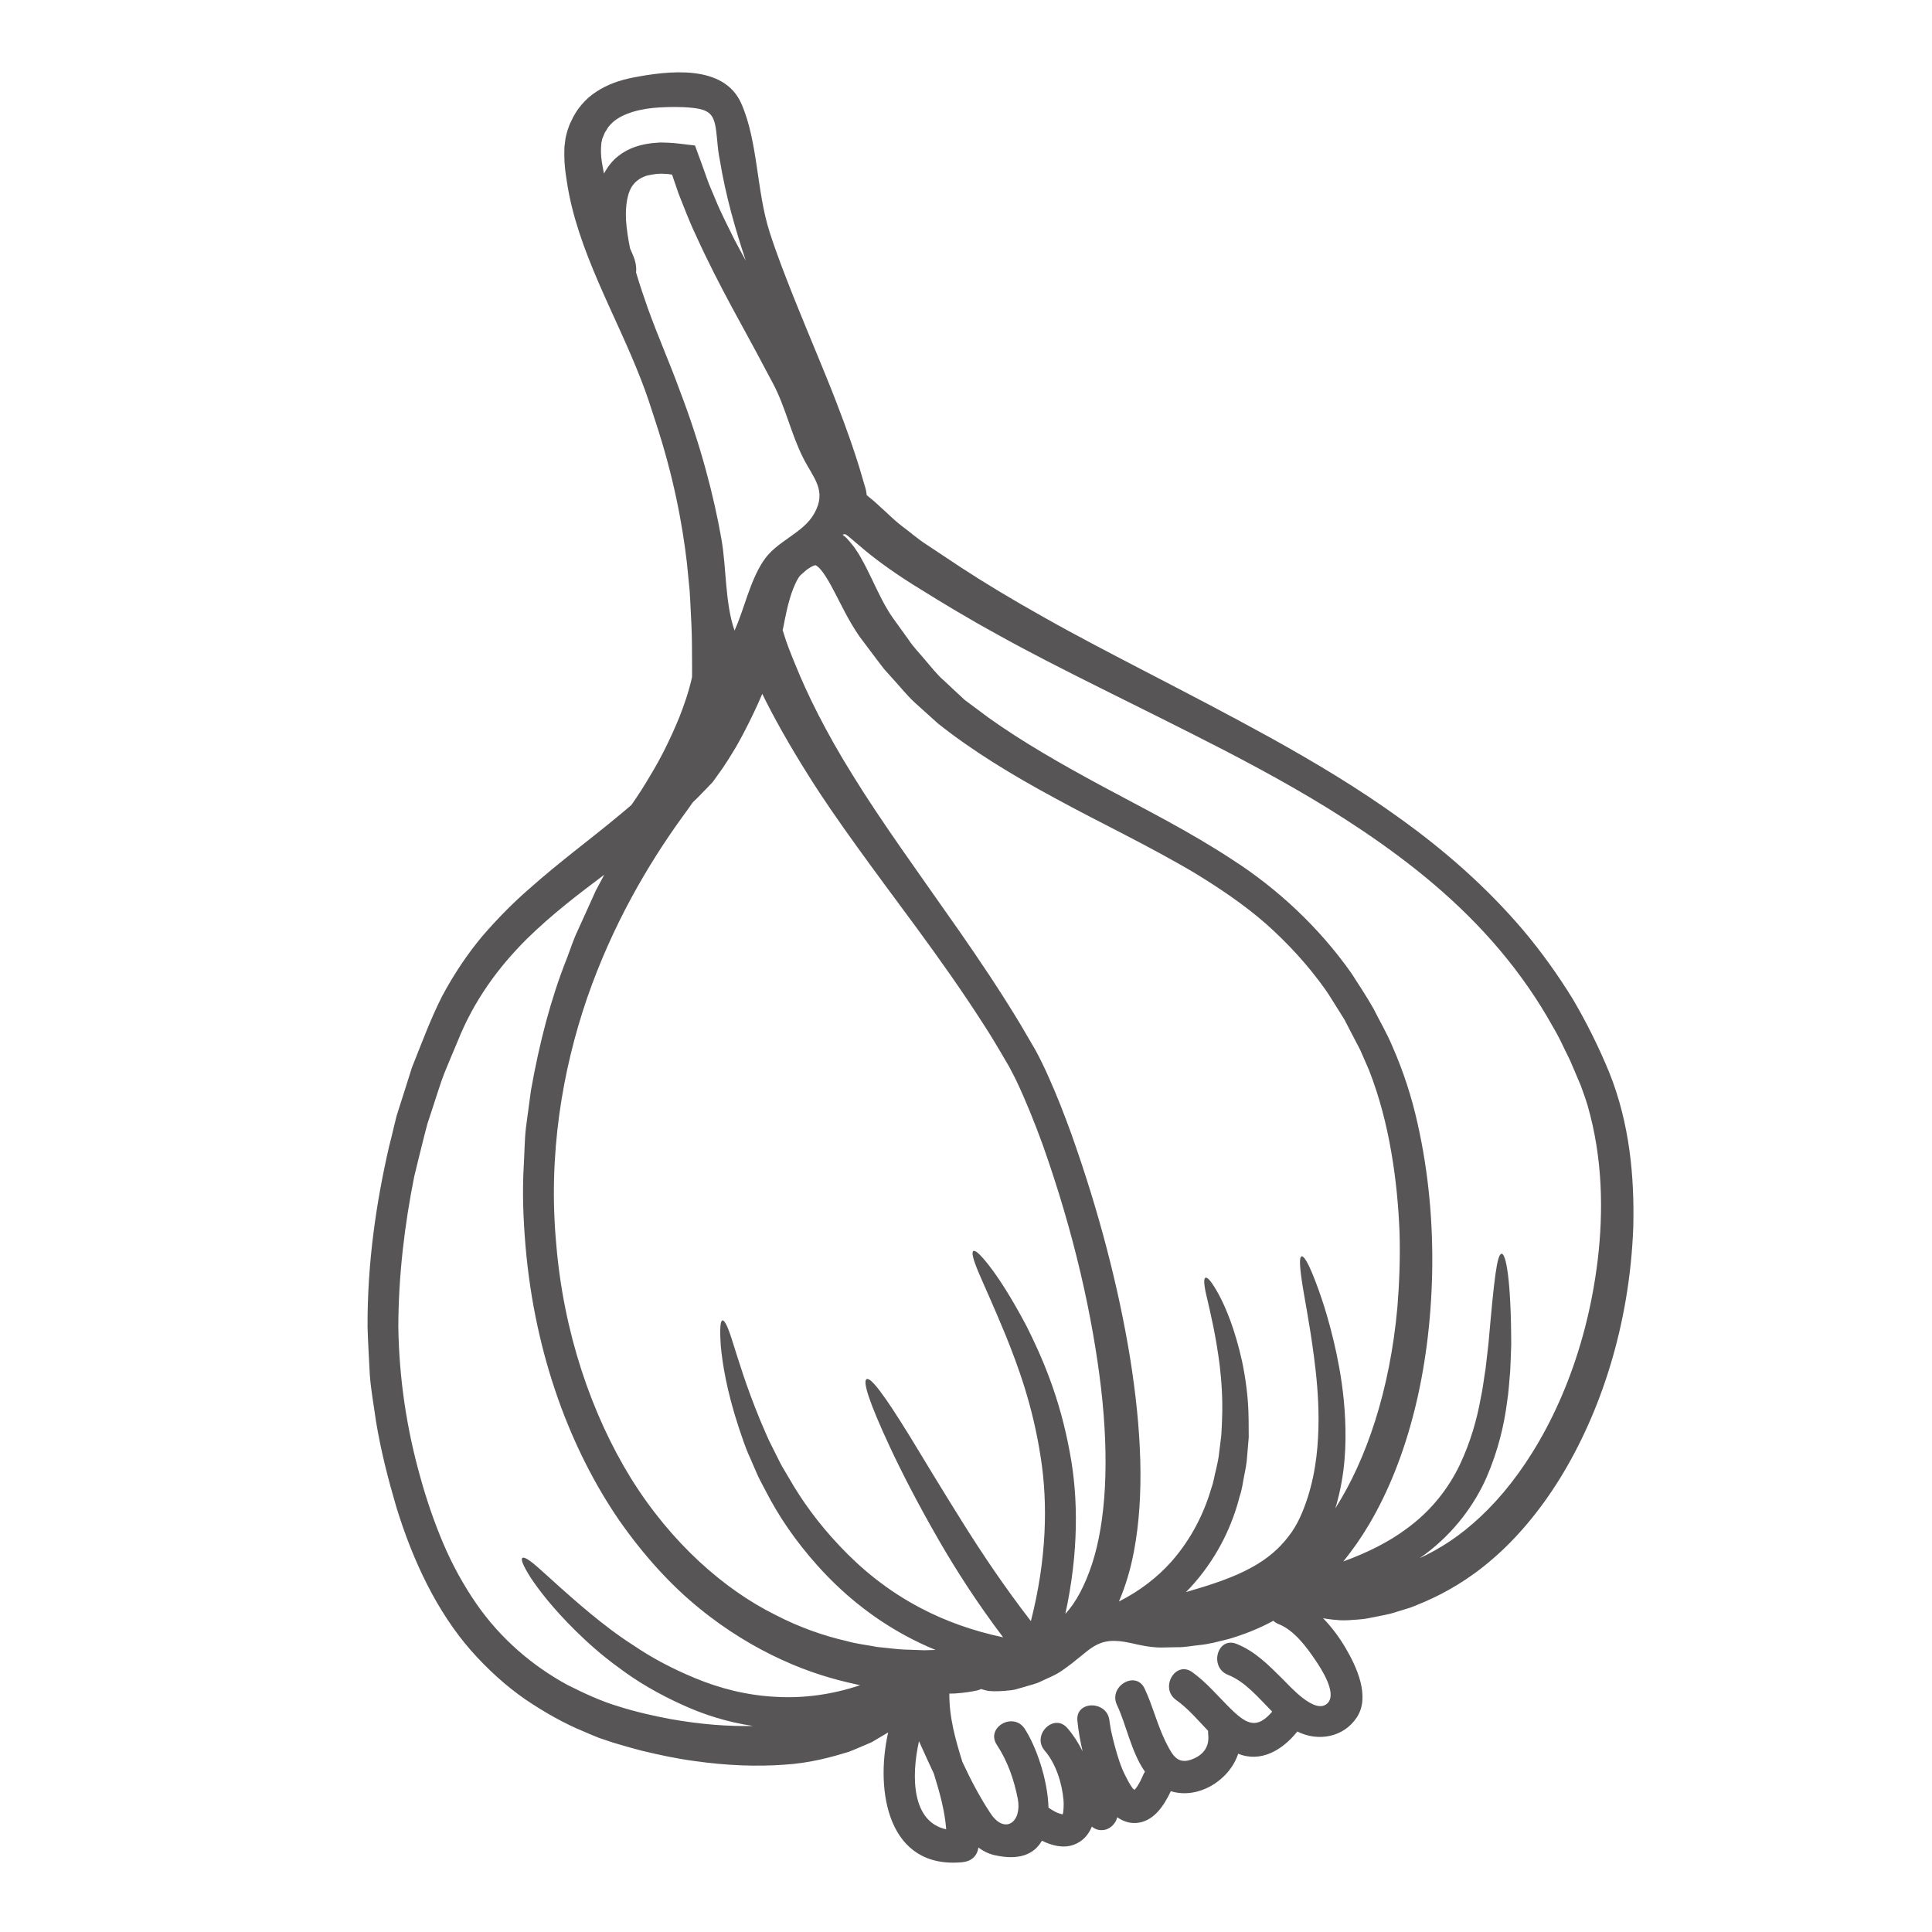 <svg xmlns="http://www.w3.org/2000/svg" xmlns:xlink="http://www.w3.org/1999/xlink" width="1000" zoomAndPan="magnify" viewBox="0 0 750 750" height="1000" preserveAspectRatio="xMidYMid meet" version="1.0"><defs><clipPath id="b2767ea9ec"><path d="M 142.539 28 L 634.539 28 L 634.539 724 L 142.539 724 Z M 142.539 28 " clip-rule="nonzero"/></clipPath></defs><g clip-path="url(#b2767ea9ec)"><path fill="#575556" d="M 285.031 92.867 C 286.523 95.719 288.02 98.457 289.512 101.191 C 285.484 89.09 281.707 76.082 279.422 62.031 C 278.922 59.68 278.652 57.234 278.449 54.793 C 277.453 44.227 276.863 42.191 265.348 41.602 C 261.23 41.445 257.273 41.559 253.539 41.898 C 246.074 42.645 239.559 45.02 236.504 48.91 C 236.051 49.316 235.805 49.906 235.465 50.449 C 235.148 50.922 234.762 51.398 234.559 52.055 L 233.812 53.844 L 233.473 55.379 C 233.203 57.598 233.203 60.266 233.652 62.98 C 233.902 64.477 234.152 65.922 234.469 67.371 C 235.895 64.77 237.703 62.324 240.148 60.469 C 244.285 57.234 249.016 56.035 253.199 55.562 C 254.242 55.492 255.281 55.379 256.324 55.312 L 259.375 55.402 C 262.25 55.492 265.215 55.992 268.109 56.285 L 269.242 56.398 L 269.785 56.488 C 269.852 56.602 269.898 56.828 269.988 56.988 L 270.734 59.066 L 272.227 63.117 C 272.883 64.973 273.539 66.852 274.219 68.684 C 275.168 71.578 276.48 74.34 277.613 77.121 C 279.852 82.688 282.59 87.844 285.031 92.867 Z M 316.117 199.289 C 321.117 190.375 315.734 185.602 311.75 177.684 C 307.066 168.363 304.965 158.094 300.078 148.863 C 299.148 147.074 298.199 145.285 297.203 143.477 C 289.535 128.727 279.309 111.602 270.031 91.082 C 267.59 86.035 265.598 80.559 263.402 75.129 C 262.656 72.98 261.91 70.785 261.164 68.594 L 260.914 67.848 C 260.758 67.688 260.418 67.711 260.168 67.688 C 259.582 67.598 259.285 67.508 258.289 67.508 C 255.688 67.258 253.293 67.688 251.098 68.184 C 249.016 68.84 247.363 69.883 246.074 71.375 C 243.52 74.27 242.727 79.812 243.02 85.492 C 243.27 89.09 243.836 92.73 244.582 96.398 C 245.465 98.5 245.961 99.633 245.961 99.633 C 246.867 101.984 247.113 104.02 246.91 105.742 C 248.312 110.492 249.898 115.152 251.504 119.723 C 255.484 130.785 260.125 141.215 263.969 151.824 C 271.934 172.641 277.113 192.457 280.055 209.266 C 282.047 220.578 281.391 233.926 285.145 244.785 C 289.082 236.031 290.961 226.008 296.254 217.887 C 301.48 209.855 311.684 207.23 316.117 199.289 Z M 333.922 654.184 C 333.266 654.07 332.633 653.938 331.93 653.754 C 323.559 651.945 313.898 649.117 303.582 644.367 C 293.246 639.637 282.203 633.121 271.344 624.23 C 260.461 615.387 250.055 604.008 240.555 590.453 C 221.797 563.262 207.703 526.633 204.016 483.828 C 203.113 473.105 202.727 462.742 203.316 452.629 C 203.633 447.586 203.609 442.562 204.176 437.723 C 204.855 432.855 205.465 428.062 206.098 423.379 C 209.402 404.758 213.879 387.609 219.898 372.453 C 221.367 368.672 222.547 364.828 224.242 361.297 C 225.848 357.746 227.434 354.262 228.969 350.867 C 229.738 349.125 230.488 347.453 231.277 345.758 C 232.117 344.148 232.977 342.566 233.812 341.004 C 234.105 340.508 234.309 340.031 234.559 339.578 C 224.695 347 214.242 354.918 204.469 364.535 C 193.609 375.348 183.973 388.289 177.547 404.488 C 175.828 408.492 174.152 412.609 172.434 416.75 C 170.828 420.934 169.539 425.277 168.09 429.645 C 167.391 431.793 166.641 433.988 165.941 436.184 C 165.309 438.422 164.785 440.664 164.199 442.926 C 163.066 447.496 161.914 452.043 160.805 456.703 C 157.074 475.391 154.676 495.027 154.629 515.164 C 154.945 535.254 157.863 554.527 163.047 573.012 C 165.555 582.176 168.586 590.953 172.117 599.277 C 175.668 607.602 179.945 615.316 184.742 622.309 C 194.402 636.359 206.957 646.809 220.168 654.027 C 226.934 657.441 233.52 660.477 240.238 662.465 C 246.957 664.594 253.742 666.109 260.125 667.309 C 271.934 669.434 282.793 670.227 292.363 670.023 C 282.203 668.527 273.133 665.543 265.348 662.012 C 255.352 657.535 247.023 652.535 240.238 647.398 C 233.359 642.422 227.883 637.445 223.336 632.965 C 214.289 624.004 209.039 617.016 205.961 612.375 C 202.977 607.648 202.117 605.316 202.773 604.797 C 203.449 604.254 205.602 605.543 209.648 609.188 C 213.746 612.785 219.898 618.668 229.266 626.426 C 233.949 630.273 239.445 634.617 246.164 638.891 C 252.75 643.371 260.621 647.648 269.828 651.449 C 278.969 655.25 289.625 658.191 301.637 658.734 C 311.707 659.277 322.699 657.965 333.922 654.184 Z M 367.316 710.133 C 366.75 702.715 364.715 695.633 362.52 688.527 C 360.574 684.344 358.629 680.156 356.75 675.926 C 353.648 689.816 354.012 707.262 367.316 710.133 Z M 423.898 607.242 C 429.395 590.453 430.637 566.746 427.449 539.031 C 424.168 511.27 417.086 479.031 404.711 444.215 C 401.523 435.504 398.195 427.223 394.555 419.555 C 393.648 417.609 392.629 415.867 391.727 414.059 C 390.664 412.18 389.578 410.414 388.535 408.582 C 386.387 404.984 384.305 401.457 382.043 398.016 C 373.289 384.309 364.375 371.863 355.98 360.395 C 339.059 337.477 324.488 318.043 314.035 301.344 C 306.027 288.652 300.078 277.883 295.914 269.355 C 295.508 270.305 294.895 271.707 294.059 273.586 C 292.316 277.34 289.715 282.953 285.734 289.941 C 283.605 293.426 281.344 297.273 278.312 301.301 L 277.203 302.84 C 276.863 303.402 276.004 304.379 275.574 304.738 C 274.715 305.645 273.812 306.617 272.883 307.523 C 271.641 308.832 270.328 310.168 268.945 311.457 C 267.59 313.402 266.211 315.352 264.762 317.297 C 251.457 335.734 237.75 359.059 227.93 387.406 C 218.223 415.664 212.75 448.445 215.918 482.789 C 218.723 516.973 229.469 548.805 244.988 573.961 C 260.668 599.121 281.207 617.059 300.867 626.832 C 310.641 631.902 320.078 635.09 328.582 637.035 C 332.77 638.234 336.816 638.598 340.461 639.344 C 344.191 639.684 347.609 640.18 350.664 640.34 C 353.742 640.43 356.457 640.543 358.832 640.633 C 360.48 640.59 361.887 640.543 363.176 640.496 C 359.238 638.891 355.504 637.105 351.953 635.203 C 337.543 627.465 326.23 617.672 317.43 607.852 C 308.605 598.035 302.09 588.215 297.383 579.051 C 296.207 576.766 294.965 574.574 293.969 572.379 C 293.02 570.184 292.113 568.078 291.207 565.996 C 289.309 561.949 288.086 557.922 286.82 554.277 C 282 539.617 280.418 529.074 279.805 522.402 C 279.355 515.66 279.648 512.719 280.461 512.582 C 281.344 512.469 282.656 515.164 284.578 521.453 C 286.594 527.719 289.465 537.629 295.055 551.203 C 296.547 554.574 297.949 558.285 299.941 562.039 C 300.891 563.938 301.887 565.887 302.883 567.922 C 303.922 569.934 305.211 571.879 306.41 574.008 C 311.207 582.379 317.566 591.293 325.891 600.07 C 334.125 608.848 344.531 617.559 357.676 624.391 C 366.996 629.277 377.652 633.121 389.418 635.609 C 378.965 621.789 370.957 609.141 364.555 598.078 C 355.98 583.191 349.961 571.316 345.641 562.105 C 337.043 543.715 334.918 536.156 336.41 535.387 C 337.949 534.551 342.836 540.727 353.402 557.922 C 358.672 566.539 365.414 577.852 374.375 592.105 C 381.25 603.012 389.578 615.566 400.188 629.32 C 406.41 604.957 406.77 583.441 404.031 565.93 C 400.934 545.5 395.098 530.07 390.438 518.465 C 385.684 506.906 381.996 498.965 379.805 493.781 C 377.652 488.602 377.109 486.113 377.855 485.66 C 378.605 485.207 380.504 486.859 384.012 491.363 C 387.496 495.844 392.426 503.309 398.488 514.777 C 404.281 526.34 411.41 542.219 415.344 564.098 C 418.625 581.426 418.738 602.875 413.559 626.516 C 417.676 622.105 421.16 615.477 423.898 607.242 Z M 515.5 661.02 C 519.031 657.125 512.809 647.668 510.613 644.434 C 507.176 639.344 502.355 632.805 496.359 630.477 C 495.523 630.16 494.867 629.684 494.324 629.188 C 488.191 632.512 482.266 634.707 477.016 636.246 C 472.832 637.285 469.055 638.305 465.727 638.598 C 462.469 638.938 459.641 639.504 457.402 639.434 C 452.855 639.504 450.48 639.57 450.48 639.57 C 445.934 639.48 442.199 638.551 439.102 637.852 C 425.164 634.707 423.852 640.59 412.359 648.461 C 409.555 650.453 406.613 651.449 404.238 652.648 C 401.84 653.848 399.688 654.184 397.945 654.773 C 396.25 655.25 394.914 655.633 394.055 655.883 C 393.152 656.039 392.676 656.133 392.676 656.133 C 389.215 656.516 386.184 656.676 383.738 656.426 C 382.652 656.223 381.793 655.973 380.91 655.68 C 380.504 655.836 380.164 655.973 379.711 656.133 C 377.18 656.742 374.125 657.172 370.504 657.422 C 370.504 657.422 369.805 657.441 368.535 657.441 C 368.445 666.605 370.891 675.27 373.582 683.938 C 376.816 690.902 380.367 697.691 384.555 704.004 C 390.121 712.328 396.84 707.262 395.098 698.277 C 393.648 690.859 391.137 683.641 386.977 677.352 C 382.52 670.633 393.309 664.41 397.742 671.039 C 402.18 677.805 406.727 690.746 407.02 701.719 C 408.625 702.828 410.367 703.914 412.289 704.273 C 412.402 704.32 412.449 704.32 412.539 704.32 C 412.902 703.324 412.992 700.383 412.855 698.82 C 412.289 692.262 409.914 684.637 405.57 679.613 C 400.344 673.621 409.102 664.797 414.348 670.836 C 416.633 673.461 418.625 676.559 420.277 679.863 C 419.328 675.902 418.625 671.879 418.242 667.984 C 417.473 660.023 429.891 660.066 430.684 667.984 C 430.73 668.281 431 670.293 431.293 671.766 C 431.746 673.824 432.223 675.859 432.789 677.895 C 433.828 681.695 434.98 685.586 436.77 689.16 C 437.652 690.902 438.559 692.668 439.711 694.254 C 439.758 694.254 440.117 694.547 440.41 694.84 C 440.547 694.66 440.707 694.5 440.91 694.254 C 442.199 692.645 443.105 690.562 443.941 688.664 C 444.102 688.324 444.324 688.031 444.484 687.781 C 439.168 680.293 437.223 669.48 433.578 661.809 C 430.23 654.594 440.953 648.258 444.348 655.52 C 447.676 662.602 449.418 670.34 453.059 677.262 C 455.051 681.086 456.996 684.84 462.086 683.188 C 466.926 681.605 469.641 678.258 469.008 673.168 C 468.965 672.715 468.965 672.285 468.965 671.879 C 464.98 667.738 461.27 663.258 456.543 659.91 C 450.074 655.25 456.293 644.48 462.832 649.117 C 468.645 653.324 472.988 658.711 478.035 663.621 C 484.348 669.75 488.125 671.086 493.871 664.457 C 488.441 658.98 483.398 652.805 476.68 650.16 C 469.301 647.219 472.539 635.203 480.004 638.145 C 487.289 641.039 492.535 646.469 498.059 651.945 C 500.793 654.637 510.863 666.152 515.5 661.02 Z M 542.469 507.449 C 543.215 498.172 543.598 488.465 543.305 478.398 C 542.898 468.332 541.949 457.926 540.113 447.336 C 538.305 436.77 535.566 425.934 531.449 415.414 C 530.34 412.859 529.188 410.234 528.055 407.633 C 526.746 405.055 525.363 402.449 524.008 399.848 L 521.969 395.914 L 519.617 392.133 C 517.988 389.645 516.496 387.043 514.801 384.555 C 507.832 374.691 499.891 366.117 491.383 358.562 C 482.809 351.074 473.531 344.895 464.324 339.219 C 445.637 328.109 426.859 319.332 409.848 310.012 C 392.766 300.801 377.473 291.48 364.078 280.824 C 360.934 278.02 357.879 275.238 354.895 272.547 C 351.953 269.762 349.512 266.707 346.93 263.879 C 345.641 262.477 344.418 261.051 343.176 259.695 C 342.09 258.246 340.957 256.801 339.895 255.398 C 337.746 252.523 335.664 249.762 333.629 247.047 C 329.422 240.961 326.797 235.215 324.195 230.285 C 321.75 225.465 319.059 221.078 317.316 219.879 C 316.434 219.223 316.594 219.426 316.344 219.492 C 316.277 219.539 316.277 219.426 316.141 219.469 C 315.938 219.582 315.777 219.672 315.574 219.742 C 315.281 219.785 314.648 220.215 314.148 220.535 C 313.086 221.078 311.953 222.32 310.938 223.113 C 310.461 223.52 310.461 223.723 310.191 223.973 C 309.895 224.469 309.602 224.879 309.352 225.352 C 307.156 229.652 306.027 234.289 305.371 237.184 C 304.715 240.172 304.422 241.754 304.422 241.754 C 304.262 242.797 304.035 243.656 303.832 244.605 C 304.012 245.148 304.172 245.691 304.375 246.348 C 305.211 249.219 306.773 253.27 308.945 258.496 C 313.176 268.949 320.281 283.766 331.184 301.188 C 341.93 318.652 356.434 338.629 372.246 361.23 C 380.121 372.543 388.242 384.578 396.047 397.52 C 397.945 400.801 399.895 404.102 401.84 407.43 C 403.738 410.867 405.48 414.508 407.066 418.086 C 410.301 425.277 413.152 432.652 415.887 440.164 C 426.59 470.211 434.234 499.711 438.715 527.223 C 443.105 554.73 444.324 580.387 440.207 602.172 C 438.895 609.188 436.93 615.727 434.371 621.699 C 442.582 617.559 449.418 612.195 454.754 606.199 C 462.629 597.242 467.516 587.176 470.254 577.648 C 471.156 575.32 471.406 572.875 472.039 570.613 C 472.582 568.281 473.082 566.043 473.285 563.805 C 473.578 561.562 473.852 559.414 474.098 557.309 C 474.234 555.184 474.324 553.125 474.395 551.133 C 474.73 543.125 474.188 536.09 473.488 530.027 C 471.949 517.945 469.844 509.598 468.645 504.258 C 467.312 498.918 467.176 496.34 467.969 496.023 C 468.758 495.684 470.387 497.539 473.148 502.562 C 475.84 507.582 479.371 515.863 482.199 528.578 C 483.512 534.957 484.641 542.469 484.711 551.203 C 484.754 553.418 484.754 555.637 484.754 557.965 C 484.551 560.297 484.348 562.695 484.145 565.184 C 484.008 567.648 483.555 570.184 483.012 572.762 C 482.469 575.363 482.219 578.102 481.27 580.75 C 478.531 591.609 473.148 603.508 463.918 614.23 C 462.785 615.52 461.633 616.812 460.391 618.055 C 470.094 615.227 478.871 612.422 486.113 608.352 C 492.016 605.113 496.699 601.066 500.207 596.426 C 503.848 591.812 505.93 586.52 507.672 581.223 C 511.066 570.523 511.812 560.207 511.859 551.09 C 511.859 541.973 511.02 533.895 510.117 526.926 C 508.305 512.969 506.223 503.309 505.344 497.039 C 504.438 490.797 504.438 487.969 505.273 487.719 C 506.09 487.473 507.672 489.891 510.023 495.82 C 512.355 501.723 515.75 511.137 518.824 525.434 C 520.32 532.605 521.723 540.977 522.176 550.84 C 522.625 560.66 522.266 572.082 518.691 584.48 C 518.578 584.82 518.441 585.137 518.375 585.523 C 530.434 566.586 539.57 539.688 542.469 507.449 Z M 624.66 416.207 C 632.691 436.137 634.477 456.906 634.047 476.113 C 632.645 514.777 621.129 548.758 605.496 574.051 C 597.668 586.676 588.734 597.172 579.57 605.07 C 570.406 613.078 561.043 618.371 553.031 621.812 C 551.02 622.648 549.141 623.484 547.285 624.141 C 545.453 624.684 543.734 625.227 542.105 625.727 C 538.871 626.832 536.02 627.172 533.781 627.691 C 531.496 628.168 529.754 628.484 528.555 628.574 C 527.398 628.664 526.766 628.734 526.766 628.734 C 524.461 628.914 522.289 629.074 520.34 628.984 C 518.375 628.871 516.586 628.664 514.91 628.418 C 514.461 628.328 514.051 628.234 513.602 628.168 C 517.039 631.719 519.98 635.703 522.379 639.797 C 526.609 646.969 531.992 658.527 526.766 666.605 C 521.676 674.457 511.652 676.223 503.621 672.172 C 503.531 672.238 503.488 672.285 503.441 672.375 C 497.762 679.457 489.348 684.344 480.66 680.789 C 477.289 691.105 465.207 698.641 454.508 695.34 C 451.859 700.973 447.742 707.352 440.863 707.691 C 438.172 707.805 435.773 706.898 433.715 705.449 C 433.219 707.621 431.387 709.637 429.234 710.246 C 427.156 710.789 425.301 710.293 423.852 709.094 C 422.562 712.238 420.32 714.863 416.84 716.129 C 412.699 717.621 408.398 716.469 404.461 714.566 C 401.543 719.703 395.82 722.395 386.023 720.156 C 383.695 719.613 381.656 718.574 379.805 717.215 C 379.375 720.52 377.02 722.555 373.719 722.895 C 344.691 725.746 339.645 695.406 344.781 672.535 C 344.625 672.625 344.488 672.738 344.285 672.828 C 342.656 673.777 340.73 674.953 338.312 676.355 C 335.824 677.398 332.926 678.711 329.625 680 C 322.859 682.102 314.328 684.48 304.219 685.066 C 294.059 685.789 282.387 685.473 269.398 683.598 C 262.906 682.738 256.098 681.312 249.016 679.594 C 245.465 678.664 241.844 677.645 238.109 676.516 C 236.254 675.902 234.355 675.27 232.453 674.613 C 230.578 673.914 228.676 673.031 226.777 672.238 C 219.105 669.094 211.551 664.84 203.973 659.727 C 196.484 654.547 189.355 648.098 182.797 640.68 C 169.695 625.68 160.375 606.246 153.883 585.113 C 150.738 574.414 147.91 563.508 145.965 551.789 C 145.172 545.906 144.02 539.891 143.566 533.805 C 143.273 527.719 142.863 521.496 142.684 515.254 C 142.57 490.094 146.078 466.68 151.008 445.211 C 151.688 442.562 152.344 439.914 152.953 437.27 L 153.926 433.309 L 155.125 429.508 C 156.734 424.418 158.363 419.395 159.879 414.508 C 163.699 404.941 167.094 395.73 171.527 386.91 C 176.168 378.199 181.484 370.301 187.273 363.379 C 193.156 356.57 199.219 350.438 205.262 345.191 C 217.32 334.488 228.746 326.117 238.293 318.199 C 240.691 316.254 242.977 314.355 245.125 312.477 C 247.613 308.926 250.102 305.078 252.656 300.688 C 256.527 294.309 260.238 286.891 263.699 278.473 C 265.598 273.652 267.453 268.316 268.652 262.816 C 268.652 260.984 268.699 257.637 268.629 252.773 C 268.629 248.883 268.539 244.086 268.199 238.359 C 268.043 235.531 267.953 232.387 267.703 229.109 C 267.363 225.805 267.047 222.277 266.66 218.52 C 264.918 203.543 261.527 185.105 254.488 163.727 C 252.75 158.34 251.008 152.777 248.766 147.164 C 239.039 122.051 224.105 97.391 220.059 70.539 C 219.559 67.371 219.062 64.023 219.062 60.086 C 219.062 59.09 219.062 58.141 219.105 57.102 C 219.266 55.992 219.402 54.906 219.516 53.797 C 219.965 51.512 220.758 48.863 221.797 46.918 C 223.652 42.688 227.184 38.301 231.574 35.562 C 235.895 32.711 240.781 31.082 245.621 30.133 C 259.535 27.441 280.891 24.84 287.723 40.086 C 294.262 54.746 293.652 74.227 298.742 90.016 C 301.684 99.246 305.121 107.801 308.223 115.695 C 314.578 131.488 320.324 144.836 324.555 155.852 C 328.832 166.848 331.727 175.422 333.516 181.215 C 335.258 187.051 336.117 190.035 336.117 190.035 C 336.297 190.828 336.367 191.531 336.457 192.23 C 337.066 192.73 337.746 193.273 338.445 193.859 C 339.102 194.312 340.641 195.805 340.844 195.965 C 341.344 196.418 341.84 196.914 342.383 197.367 C 344.578 199.289 346.887 201.734 349.871 204.039 C 352.992 206.281 356.047 209.109 360.031 211.641 C 364.012 214.289 368.309 217.141 372.949 220.215 C 382.312 226.348 393.172 232.887 405.48 239.766 C 430.051 253.656 460.523 268.359 493.578 286.594 C 510.07 295.781 527.195 305.895 543.938 318.043 C 560.703 330.102 577.035 344.309 591.336 361.141 C 598.461 369.602 604.797 378.492 610.477 387.699 C 615.949 396.977 620.68 406.547 624.66 416.207 Z M 328.945 207.863 C 328.945 207.91 328.879 207.91 328.879 207.934 C 328.785 207.727 328.129 207.074 327.09 207.57 C 327.293 207.773 327.543 207.977 327.836 208.18 C 329.488 209.562 330.281 210.895 331.523 212.297 C 332.383 213.609 333.426 215.059 334.125 216.395 C 337.27 221.867 339.555 227.367 342.293 232.637 C 342.996 233.926 343.672 235.285 344.418 236.438 C 345.074 237.66 345.934 238.926 346.887 240.262 C 348.762 242.887 350.707 245.531 352.656 248.27 C 354.508 251.121 356.93 253.52 359.172 256.258 C 361.477 258.859 363.629 261.777 366.363 264.129 C 369.035 266.617 371.703 269.152 374.488 271.707 C 377.52 273.992 380.617 276.277 383.785 278.633 C 396.75 287.906 411.859 296.57 427.945 305.238 C 444.055 313.945 461.566 322.633 478.668 333.902 C 495.863 344.988 511.949 359.852 524.574 377.746 C 527.559 382.316 530.5 386.863 533.191 391.547 C 535.59 396.387 538.328 400.957 540.41 405.934 C 544.754 415.754 547.988 425.777 550.227 435.797 C 554.773 455.867 556.359 475.707 555.953 494.531 C 555.113 532.152 546.539 566.336 531.449 591.812 C 528.395 596.992 525.023 601.766 521.473 606.156 C 530.883 602.715 539.164 598.578 545.953 593.508 C 555.793 586.383 562.398 577.559 566.676 568.668 C 570.906 559.707 573.348 550.93 574.797 542.875 C 575.68 538.941 576.043 535.094 576.676 531.52 C 577.082 527.969 577.488 524.598 577.828 521.496 C 580.023 496.52 581.109 486.703 582.965 486.703 C 584.547 486.723 586.605 496.273 586.652 521.996 C 586.539 525.23 586.449 528.715 586.246 532.492 C 585.859 536.246 585.703 540.273 585 544.574 C 583.867 553.191 581.629 563.012 577.082 573.508 C 572.488 583.938 564.641 594.844 553.305 603.305 C 552.559 603.824 551.812 604.367 551.066 604.91 C 554.82 603.168 558.891 600.973 563.191 598.078 C 570.77 592.941 578.871 585.613 586.539 575.793 C 601.789 556.27 615.746 526.52 620.25 488.965 C 622.441 470.367 622.215 449.598 616.289 429.102 C 615.543 426.566 614.594 424.078 613.711 421.547 C 612.648 418.988 611.562 416.41 610.43 413.809 C 609.391 411.16 607.984 408.672 606.785 406.094 C 605.59 403.492 604.23 400.957 602.738 398.426 C 597.105 388.289 590.25 378.336 582.262 368.855 C 566.223 349.828 547.582 335.031 529.211 322.633 C 510.816 310.215 492.469 300.215 475.32 291.277 C 440.844 273.539 410.957 259.582 387.629 246.551 C 375.91 240.148 365.82 234.039 357.336 228.746 C 348.605 223.43 341.434 218.293 336.004 213.836 C 333.312 211.551 330.98 209.605 328.945 207.863 " fill-opacity="1" fill-rule="nonzero"/></g></svg>